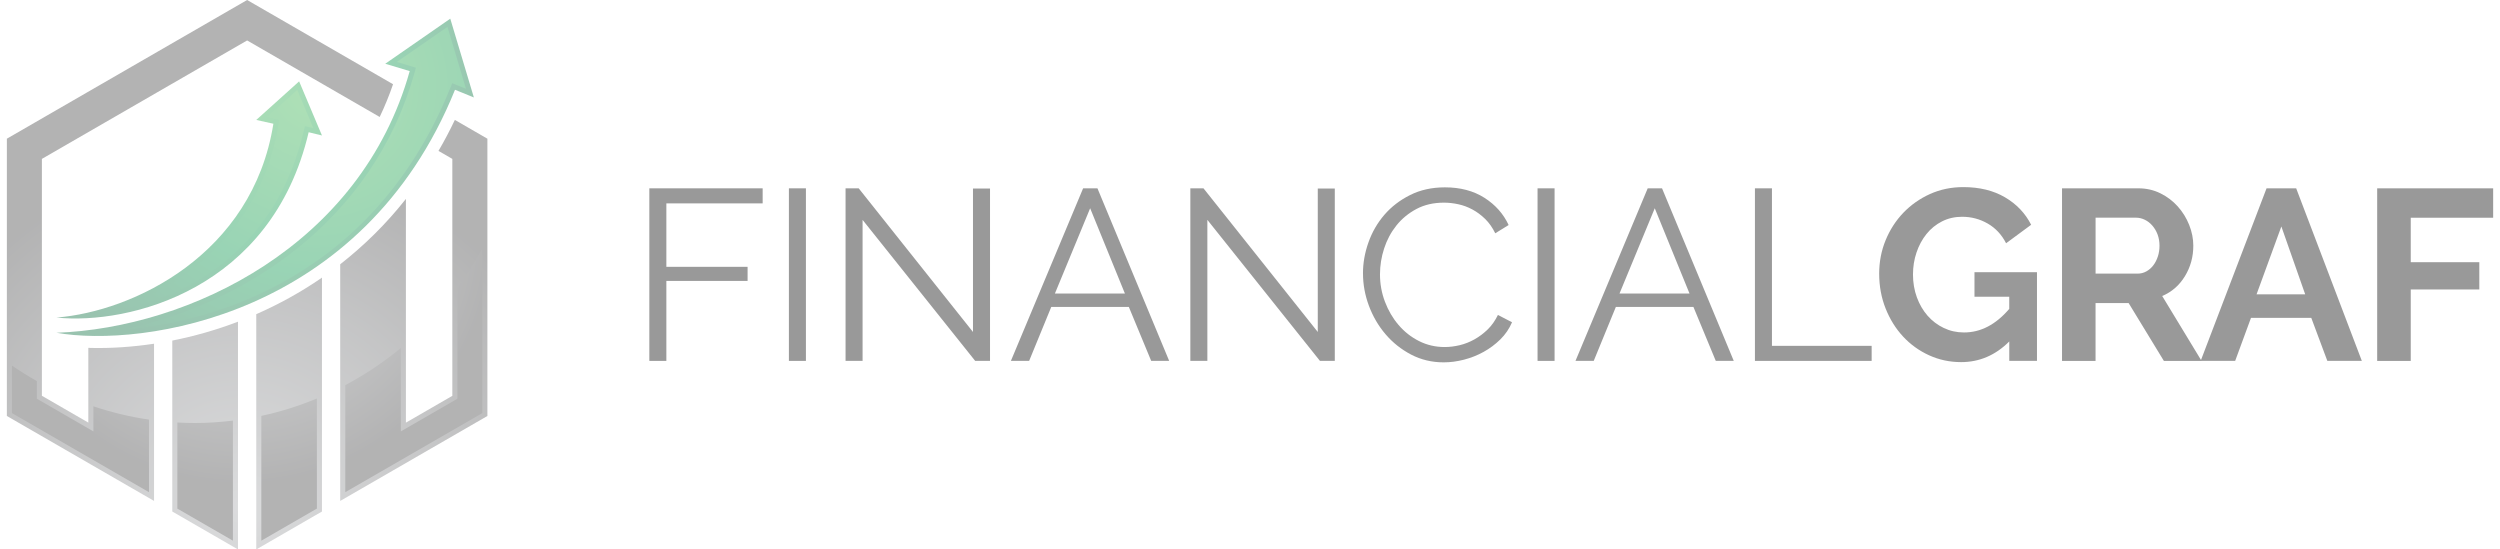 <svg width="182" height="40" viewBox="0 0 182 40" fill="none" xmlns="http://www.w3.org/2000/svg">
<g style="mix-blend-mode:luminosity" opacity="0.4" clip-path="url(#clip0_43051_44324)">
<path d="M47.272 26.273V13.71H55.521V14.806H48.511V19.425H54.424V20.451H48.511V26.273H47.272Z" fill="#000100"/>
<path d="M57.432 26.273V13.71H58.671V26.273H57.432Z" fill="#000100"/>
<path d="M62.796 16.009V26.273H61.557V13.71H62.513L70.833 24.167V13.727H72.073V26.273H70.993L62.797 16.009H62.796Z" fill="#000100"/>
<path d="M78.851 13.71H79.894L85.116 26.273H83.807L82.179 22.345H76.532L74.921 26.273H73.593L78.851 13.71ZM81.894 21.371L79.363 15.161L76.796 21.371H81.894Z" fill="#000100"/>
<path d="M87.896 16.009V26.273H86.657V13.71H87.613L95.934 24.167V13.727H97.173V26.273H96.093L87.898 16.009H87.896Z" fill="#000100"/>
<path d="M99.224 19.903C99.224 19.149 99.357 18.396 99.623 17.648C99.888 16.898 100.274 16.229 100.782 15.639C101.29 15.05 101.915 14.569 102.659 14.197C103.402 13.825 104.246 13.639 105.19 13.639C106.312 13.639 107.27 13.893 108.067 14.4C108.863 14.908 109.451 15.569 109.828 16.382L108.854 16.984C108.654 16.571 108.409 16.223 108.12 15.94C107.831 15.658 107.521 15.428 107.19 15.25C106.859 15.072 106.518 14.945 106.163 14.869C105.81 14.792 105.462 14.753 105.12 14.753C104.365 14.753 103.698 14.906 103.12 15.212C102.542 15.52 102.054 15.92 101.659 16.415C101.263 16.91 100.965 17.468 100.765 18.088C100.563 18.708 100.463 19.336 100.463 19.972C100.463 20.669 100.584 21.334 100.826 21.971C101.068 22.609 101.398 23.172 101.818 23.661C102.237 24.152 102.732 24.541 103.306 24.83C103.877 25.119 104.501 25.264 105.173 25.264C105.526 25.264 105.89 25.219 106.262 25.131C106.634 25.042 106.993 24.9 107.342 24.706C107.69 24.511 108.01 24.269 108.306 23.982C108.601 23.693 108.848 23.341 109.049 22.929L110.076 23.46C109.876 23.932 109.592 24.347 109.226 24.708C108.86 25.067 108.453 25.372 108.004 25.619C107.556 25.867 107.081 26.054 106.579 26.184C106.077 26.314 105.585 26.379 105.101 26.379C104.24 26.379 103.449 26.19 102.729 25.814C102.009 25.436 101.39 24.944 100.871 24.336C100.351 23.729 99.948 23.038 99.659 22.267C99.37 21.493 99.226 20.706 99.226 19.903H99.224Z" fill="#000100"/>
<path d="M111.934 26.273V13.71H113.173V26.273H111.934Z" fill="#000100"/>
<path d="M119.953 13.71H120.996L126.218 26.273H124.909L123.281 22.345H117.634L116.023 26.273H114.695L119.953 13.71ZM122.998 21.371L120.467 15.161L117.899 21.371H122.998Z" fill="#000100"/>
<path d="M127.759 26.273V13.71H128.998V25.177H136.256V26.273H127.759Z" fill="#000100"/>
<path d="M146.275 24.858C145.272 25.861 144.103 26.362 142.77 26.362C141.943 26.362 141.168 26.197 140.442 25.867C139.717 25.537 139.086 25.083 138.548 24.505C138.011 23.927 137.586 23.246 137.273 22.46C136.961 21.676 136.804 20.829 136.804 19.92C136.804 19.06 136.961 18.247 137.273 17.487C137.586 16.726 138.017 16.059 138.565 15.487C139.114 14.916 139.761 14.461 140.503 14.125C141.247 13.79 142.054 13.621 142.928 13.621C144.108 13.621 145.12 13.869 145.964 14.364C146.808 14.859 147.442 15.526 147.867 16.364L146.043 17.709C145.725 17.084 145.279 16.606 144.708 16.276C144.136 15.947 143.512 15.781 142.84 15.781C142.309 15.781 141.823 15.893 141.379 16.117C140.937 16.342 140.559 16.648 140.247 17.037C139.934 17.426 139.692 17.874 139.522 18.382C139.35 18.889 139.265 19.425 139.265 19.992C139.265 20.559 139.359 21.134 139.548 21.646C139.737 22.159 139.997 22.605 140.326 22.982C140.656 23.358 141.048 23.658 141.503 23.875C141.957 24.094 142.45 24.203 142.981 24.203C144.197 24.203 145.293 23.632 146.273 22.487V21.601H143.742V19.814H148.292V26.273H146.275V24.858Z" fill="#000100"/>
<path d="M150.115 26.273V13.71H155.673C156.251 13.71 156.786 13.83 157.275 14.072C157.765 14.314 158.186 14.633 158.54 15.028C158.894 15.423 159.172 15.872 159.372 16.373C159.572 16.874 159.673 17.379 159.673 17.887C159.673 18.7 159.47 19.441 159.062 20.108C158.656 20.775 158.103 21.256 157.408 21.549L160.275 26.275H157.531L154.964 22.063H152.556V26.275H150.114L150.115 26.273ZM152.558 19.92H155.62C155.845 19.92 156.054 19.867 156.248 19.761C156.444 19.655 156.611 19.509 156.753 19.327C156.895 19.144 157.006 18.928 157.089 18.68C157.172 18.432 157.212 18.168 157.212 17.884C157.212 17.599 157.165 17.318 157.072 17.07C156.978 16.821 156.85 16.607 156.69 16.423C156.531 16.24 156.348 16.098 156.142 15.998C155.936 15.898 155.726 15.848 155.514 15.848H152.558V19.919V19.92Z" fill="#000100"/>
<path d="M165.003 13.71H167.162L171.942 26.273H169.43L168.261 23.141H163.872L162.72 26.273H160.208L165.005 13.71H165.003ZM167.817 21.425L166.083 16.487L164.278 21.425H167.819H167.817Z" fill="#000100"/>
<path d="M173.058 26.273V13.71H181.502V15.851H175.502V19.089H180.494V21.072H175.502V26.275H173.059L173.058 26.273Z" fill="#000100"/>
<path d="M28.614 6.132C28.331 6.96 28.005 7.754 27.641 8.515L17.991 2.944L3.05 11.567V28.813L6.43 30.765V25.322C6.494 25.326 6.561 25.33 6.63 25.33C8.081 25.362 9.624 25.262 11.214 25.023V36.467L0.5 30.284V10.097L17.991 0L28.614 6.132Z" fill="url(#paint0_radial_43051_44324)"/>
<path d="M35.482 10.097V30.284L24.767 36.468V19.239C26.474 17.904 28.091 16.331 29.55 14.481V30.768L32.93 28.816V11.567L31.922 10.986C32.344 10.267 32.739 9.514 33.114 8.73L35.482 10.097Z" fill="url(#paint1_radial_43051_44324)"/>
<path d="M17.325 23.419V40L12.542 37.238V24.794C14.117 24.483 15.724 24.03 17.325 23.419Z" fill="url(#paint2_radial_43051_44324)"/>
<path d="M23.439 20.211V37.238L18.656 40V22.872C20.283 22.159 21.892 21.279 23.439 20.211Z" fill="url(#paint3_radial_43051_44324)"/>
<path d="M33.124 6.537C26.428 23.102 10.288 25.32 4.108 24.225C13.774 23.877 26.277 17.879 29.827 5.176L28.046 4.641L32.78 1.359L34.497 7.095L33.122 6.535L33.124 6.537Z" fill="url(#paint4_radial_43051_44324)"/>
<path d="M22.471 9.625C19.785 21.087 9.381 23.666 4.108 23.118C9.67 22.683 18.389 18.547 19.902 9.008L18.656 8.732L21.777 5.922L23.439 9.863L22.471 9.627V9.625Z" fill="url(#paint5_radial_43051_44324)"/>
<path d="M6.8 29.58V31.406L2.681 29.027V27.744C2.061 27.393 1.455 27.017 0.869 26.614V30.072L10.845 35.83V30.547C9.456 30.345 8.105 30.017 6.8 29.58Z" fill="url(#paint6_radial_43051_44324)"/>
<path d="M33.3 20.962V29.027L29.181 31.406V25.333C27.933 26.367 26.575 27.271 25.138 28.037V35.829L35.114 30.072V18.087C34.578 19.088 33.971 20.048 33.302 20.962H33.3Z" fill="url(#paint7_radial_43051_44324)"/>
<path d="M14.177 30.794C13.752 30.794 13.331 30.781 12.911 30.758V37.026L16.956 39.361V30.62C16.042 30.731 15.116 30.795 14.177 30.795V30.794Z" fill="url(#paint8_radial_43051_44324)"/>
<path d="M19.025 30.276V39.36L23.069 37.024V29.011C21.77 29.549 20.419 29.977 19.025 30.276Z" fill="url(#paint9_radial_43051_44324)"/>
<path d="M8.839 24.021C17.756 22.193 27.161 16.092 30.183 5.276L30.28 4.928L28.886 4.51L32.574 1.954L33.925 6.465L32.921 6.057L32.782 6.4C26.835 21.115 14.036 23.622 8.839 24.021Z" fill="url(#paint10_radial_43051_44324)"/>
<path d="M8.384 22.576C13.469 20.837 19.07 16.612 20.266 9.066L20.32 8.724L19.434 8.527L21.638 6.543L22.813 9.33L22.194 9.18L22.11 9.542C20.156 17.877 14.009 21.639 8.383 22.576H8.384Z" fill="url(#paint11_radial_43051_44324)"/>
</g>
<defs>
<radialGradient id="paint0_radial_43051_44324" cx="0" cy="0" r="1" gradientUnits="userSpaceOnUse" gradientTransform="translate(17.499 36.854) scale(25.739 25.731)">
<stop stop-color="#A6A8AB"/>
<stop offset="0.6" stop-color="#6D6E70"/>
<stop offset="1" stop-color="#404041"/>
</radialGradient>
<radialGradient id="paint1_radial_43051_44324" cx="0" cy="0" r="1" gradientUnits="userSpaceOnUse" gradientTransform="translate(17.499 36.854) scale(25.739 25.731)">
<stop stop-color="#A6A8AB"/>
<stop offset="0.6" stop-color="#6D6E70"/>
<stop offset="1" stop-color="#404041"/>
</radialGradient>
<radialGradient id="paint2_radial_43051_44324" cx="0" cy="0" r="1" gradientUnits="userSpaceOnUse" gradientTransform="translate(17.499 36.854) scale(25.739 25.731)">
<stop stop-color="#A6A8AB"/>
<stop offset="0.6" stop-color="#6D6E70"/>
<stop offset="1" stop-color="#404041"/>
</radialGradient>
<radialGradient id="paint3_radial_43051_44324" cx="0" cy="0" r="1" gradientUnits="userSpaceOnUse" gradientTransform="translate(17.499 36.854) scale(25.739 25.731)">
<stop stop-color="#A6A8AB"/>
<stop offset="0.6" stop-color="#6D6E70"/>
<stop offset="1" stop-color="#404041"/>
</radialGradient>
<radialGradient id="paint4_radial_43051_44324" cx="0" cy="0" r="1" gradientUnits="userSpaceOnUse" gradientTransform="translate(16.638 5.483) scale(19.98 19.973)">
<stop stop-color="#37B34A"/>
<stop offset="0.59" stop-color="#009345"/>
<stop offset="1" stop-color="#006838"/>
</radialGradient>
<radialGradient id="paint5_radial_43051_44324" cx="0" cy="0" r="1" gradientUnits="userSpaceOnUse" gradientTransform="translate(16.638 5.483) scale(19.98 19.973)">
<stop stop-color="#37B34A"/>
<stop offset="0.59" stop-color="#009345"/>
<stop offset="1" stop-color="#006838"/>
</radialGradient>
<radialGradient id="paint6_radial_43051_44324" cx="0" cy="0" r="1" gradientUnits="userSpaceOnUse" gradientTransform="translate(17.499 16.801) scale(18.577 18.571)">
<stop stop-color="#A6A8AB"/>
<stop offset="0.58" stop-color="#6D6E70"/>
<stop offset="1" stop-color="#404041"/>
</radialGradient>
<radialGradient id="paint7_radial_43051_44324" cx="0" cy="0" r="1" gradientUnits="userSpaceOnUse" gradientTransform="translate(17.499 16.801) scale(18.577 18.571)">
<stop stop-color="#A6A8AB"/>
<stop offset="0.58" stop-color="#6D6E70"/>
<stop offset="1" stop-color="#404041"/>
</radialGradient>
<radialGradient id="paint8_radial_43051_44324" cx="0" cy="0" r="1" gradientUnits="userSpaceOnUse" gradientTransform="translate(17.499 16.801) scale(18.577 18.571)">
<stop stop-color="#A6A8AB"/>
<stop offset="0.58" stop-color="#6D6E70"/>
<stop offset="1" stop-color="#404041"/>
</radialGradient>
<radialGradient id="paint9_radial_43051_44324" cx="0" cy="0" r="1" gradientUnits="userSpaceOnUse" gradientTransform="translate(17.499 16.801) scale(18.577 18.571)">
<stop stop-color="#A6A8AB"/>
<stop offset="0.58" stop-color="#6D6E70"/>
<stop offset="1" stop-color="#404041"/>
</radialGradient>
<radialGradient id="paint10_radial_43051_44324" cx="0" cy="0" r="1" gradientUnits="userSpaceOnUse" gradientTransform="translate(23.036 6.345) scale(23.02 23.013)">
<stop stop-color="#37B34A"/>
<stop offset="0.59" stop-color="#009345"/>
<stop offset="1" stop-color="#006838"/>
</radialGradient>
<radialGradient id="paint11_radial_43051_44324" cx="0" cy="0" r="1" gradientUnits="userSpaceOnUse" gradientTransform="translate(23.036 6.343) scale(23.022 23.015)">
<stop stop-color="#37B34A"/>
<stop offset="0.59" stop-color="#009345"/>
<stop offset="1" stop-color="#006838"/>
</radialGradient>
<clipPath id="clip0_43051_44324">
<rect width="181" height="40" fill="white" transform="translate(0.5)"/>
</clipPath>
</defs>
</svg>
